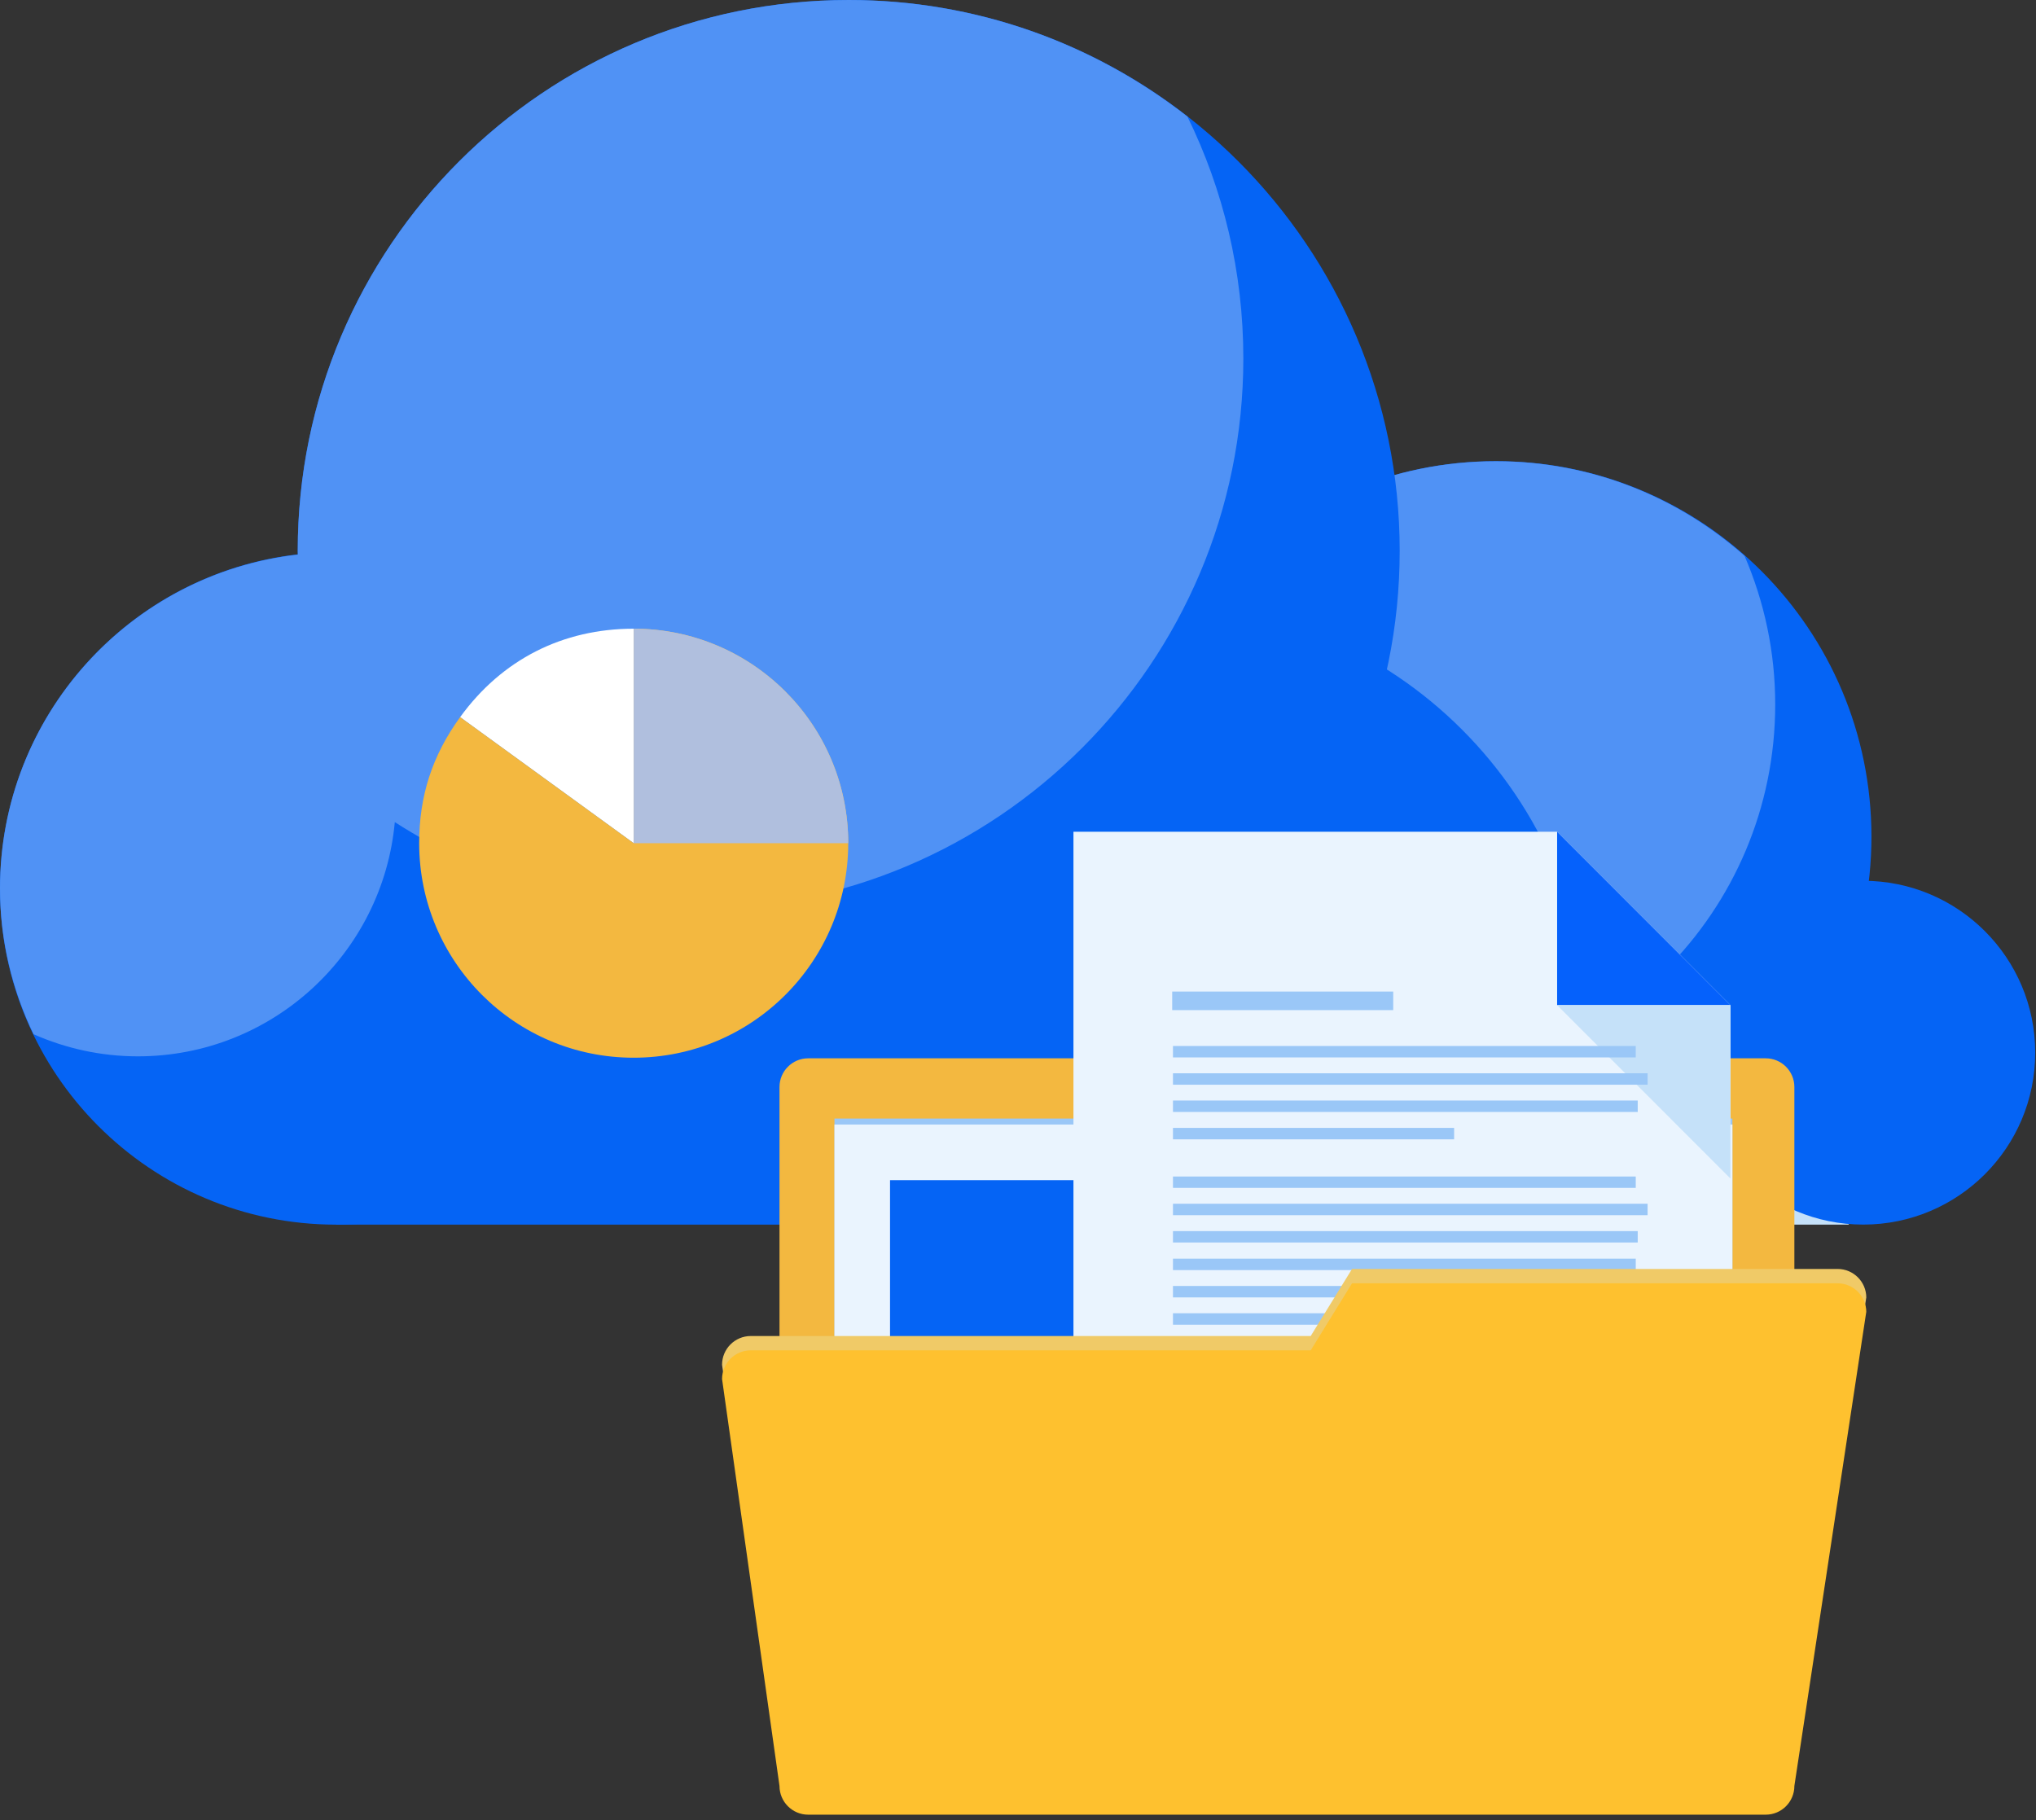 <?xml version="1.0" encoding="UTF-8"?> <svg xmlns="http://www.w3.org/2000/svg" width="340" height="304" viewBox="0 0 340 304" fill="none"><rect x="0" y="0" width="340" height="304" fill="#333333" stroke="none"/><g clip-path="url(#clip0_25_564)"><path d="M308.69 204.53C313.28 195.01 315.95 184.36 315.95 173.08C315.95 133.07 283.51 100.62 243.49 100.62C203.47 100.62 171.02 133.07 171.02 173.08C171.02 184.36 173.67 195.01 178.29 204.53H308.69V204.53Z" fill="#C5E1F9"></path><path d="M339.87 175.81C339.87 191.67 327.02 204.52 311.15 204.52C295.28 204.52 282.43 191.66 282.43 175.81C282.43 159.96 295.29 147.1 311.15 147.1C327.01 147.1 339.87 159.95 339.87 175.81Z" fill="#0564F5"></path><path d="M112.32 148.38C112.32 179.39 87.18 204.53 56.15 204.53C25.12 204.53 0 179.39 0 148.38C0 117.37 25.14 92.22 56.16 92.22C87.18 92.22 112.33 117.35 112.33 148.38H112.32Z" fill="#0564F5"></path><path d="M312.52 139.73C312.52 174.37 284.45 202.47 249.82 202.47C215.19 202.47 187.08 174.38 187.08 139.73C187.08 105.08 215.16 77.02 249.82 77.02C284.48 77.02 312.52 105.11 312.52 139.73Z" fill="#0564F5"></path><path d="M249.82 77.03C215.16 77.03 187.08 105.12 187.08 139.74C187.08 148.56 188.92 156.95 192.2 164.58C203.27 174.38 217.79 180.38 233.75 180.38C268.38 180.38 296.45 152.29 296.45 117.65C296.45 108.83 294.61 100.45 291.33 92.84C280.26 83.03 265.76 77.03 249.82 77.03V77.03Z" fill="#5092F5"></path><path d="M258.1 204.53C262.7 195.01 265.36 184.36 265.36 173.08C265.36 133.07 232.93 100.62 192.91 100.62C152.89 100.62 95.02 133.07 95.02 173.08C95.02 184.36 51.53 195.01 56.14 204.53H258.09H258.1Z" fill="#0564F5"></path><path d="M233.74 92C233.74 142.82 192.57 184.01 141.74 184.01C90.91 184.01 49.72 142.82 49.72 92C49.72 41.18 90.91 0 141.74 0C192.57 0 233.74 41.21 233.74 92Z" fill="#0564F5"></path><path d="M115.63 151.88C166.45 151.88 207.63 110.69 207.63 59.87C207.63 45.37 204.27 31.66 198.29 19.46C182.69 7.28 163.07 0 141.74 0C90.91 0 49.72 41.21 49.72 92C49.72 92.21 49.74 92.42 49.74 92.62C21.75 95.81 0 119.54 0 148.38C0 157.11 2.06 165.36 5.61 172.73C10.94 175.08 16.82 176.42 23.02 176.42C45.49 176.42 63.92 159.22 65.93 137.3C80.26 146.52 97.31 151.89 115.63 151.89V151.88Z" fill="#5092F5"></path><path d="M299.66 285.48C299.66 288.13 297.52 290.27 294.87 290.27H134.96C132.31 290.27 130.17 288.12 130.17 285.48V181.55C130.17 178.9 132.32 176.75 134.96 176.75H294.86C297.51 176.75 299.65 178.9 299.65 181.55V285.48H299.66Z" fill="#F3B840"></path><path d="M139.35 296.54H219.95H289.3V267.58V186.81H259.39H219.95H139.35V296.54Z" fill="#9AC7F7"></path><path d="M280.01 196.1H148.63V287.25H280.01V196.1Z" fill="#9AC7F7"></path><path d="M139.35 297.53H219.95H289.3V268.58V187.81H259.39H219.95H139.35V297.53Z" fill="#EAF4FE"></path><path d="M280.01 197.1H148.63V288.25H280.01V197.1Z" fill="#0564F5"></path><path d="M288.97 288.87V208.27V167.87L260.03 138.91H179.26V168.82V208.27V288.87H288.97Z" fill="#EAF4FE"></path><path d="M260.03 167.87H288.97L260.03 138.91V167.87Z" fill="#0561FC"></path><path d="M288.97 167.87H260.03L288.97 196.82V167.87Z" fill="#C5E1F9"></path><path d="M273.16 210.21H195.88V212.12H273.16V210.21Z" fill="#9AC7F7"></path><path d="M275.14 214.77H195.88V216.68H275.14V214.77Z" fill="#9AC7F7"></path><path d="M273.49 219.33H195.88V221.24H273.49V219.33Z" fill="#9AC7F7"></path><path d="M264.36 223.9H195.88V225.8H264.36V223.9Z" fill="#9AC7F7"></path><path d="M273.16 174.69H195.88V176.6H273.16V174.69Z" fill="#9AC7F7"></path><path d="M275.14 179.25H195.88V181.16H275.14V179.25Z" fill="#9AC7F7"></path><path d="M273.49 183.8H195.88V185.71H273.49V183.8Z" fill="#9AC7F7"></path><path d="M242.83 188.37H195.88V190.28H242.83V188.37Z" fill="#9AC7F7"></path><path d="M273.16 196.49H195.88V198.39H273.16V196.49Z" fill="#9AC7F7"></path><path d="M275.14 201.04H195.88V202.95H275.14V201.04Z" fill="#9AC7F7"></path><path d="M273.49 205.61H195.88V207.51H273.49V205.61Z" fill="#9AC7F7"></path><path d="M273.16 232.28H195.88V234.19H273.16V232.28Z" fill="#9AC7F7"></path><path d="M275.14 236.85H195.88V238.75H275.14V236.85Z" fill="#9AC7F7"></path><path d="M273.49 241.41H195.88V243.31H273.49V241.41Z" fill="#9AC7F7"></path><path d="M242.83 245.96H195.88V247.86H242.83V245.96Z" fill="#9AC7F7"></path><path d="M273.16 254.09H195.88V255.99H273.16V254.09Z" fill="#9AC7F7"></path><path d="M275.14 258.64H195.88V260.54H275.14V258.64Z" fill="#9AC7F7"></path><path d="M221.32 263.2H195.88V265.1H221.32V263.2Z" fill="#9AC7F7"></path><path d="M232.66 165.6H195.75V168.7H232.66V165.6Z" fill="#9AC7F7"></path><path d="M311.66 216.72C311.66 214.07 309.51 211.93 306.87 211.93H225.78L218.88 223.13H125.38C122.73 223.13 120.58 225.27 120.58 227.93L130.17 295.88C130.17 298.53 132.32 300.68 134.96 300.68H294.86C297.51 300.68 299.65 298.53 299.65 295.88L311.65 216.73L311.66 216.72Z" fill="#F0CA67"></path><path d="M311.66 219.12C311.66 216.47 309.51 214.33 306.87 214.33H225.78L218.88 225.52H125.38C122.73 225.52 120.58 227.66 120.58 230.31L130.17 298.27C130.17 300.92 132.32 303.07 134.96 303.07H294.86C297.51 303.07 299.65 300.92 299.65 298.27L311.65 219.13L311.66 219.12Z" fill="#FEC12F"></path><path d="M105.82 140.82L76.84 119.77C83.81 110.16 93.95 105 105.82 105V140.82V140.82Z" fill="white"></path><path d="M105.82 140.82V105C125.61 105 141.65 121.04 141.65 140.82C141.65 160.6 125.61 176.65 105.82 176.65C86.03 176.65 70 160.61 70 140.82C70 132.91 72.19 126.17 76.84 119.77L105.82 140.82V140.82Z" fill="#F3B840"></path><path d="M105.82 140.82H141.65C141.65 121.04 125.61 105 105.82 105V140.82Z" fill="#B0BFDE"></path></g><defs><clipPath id="clip0_25_564"><rect width="339.87" height="303.07" fill="white"></rect></clipPath></defs></svg> 